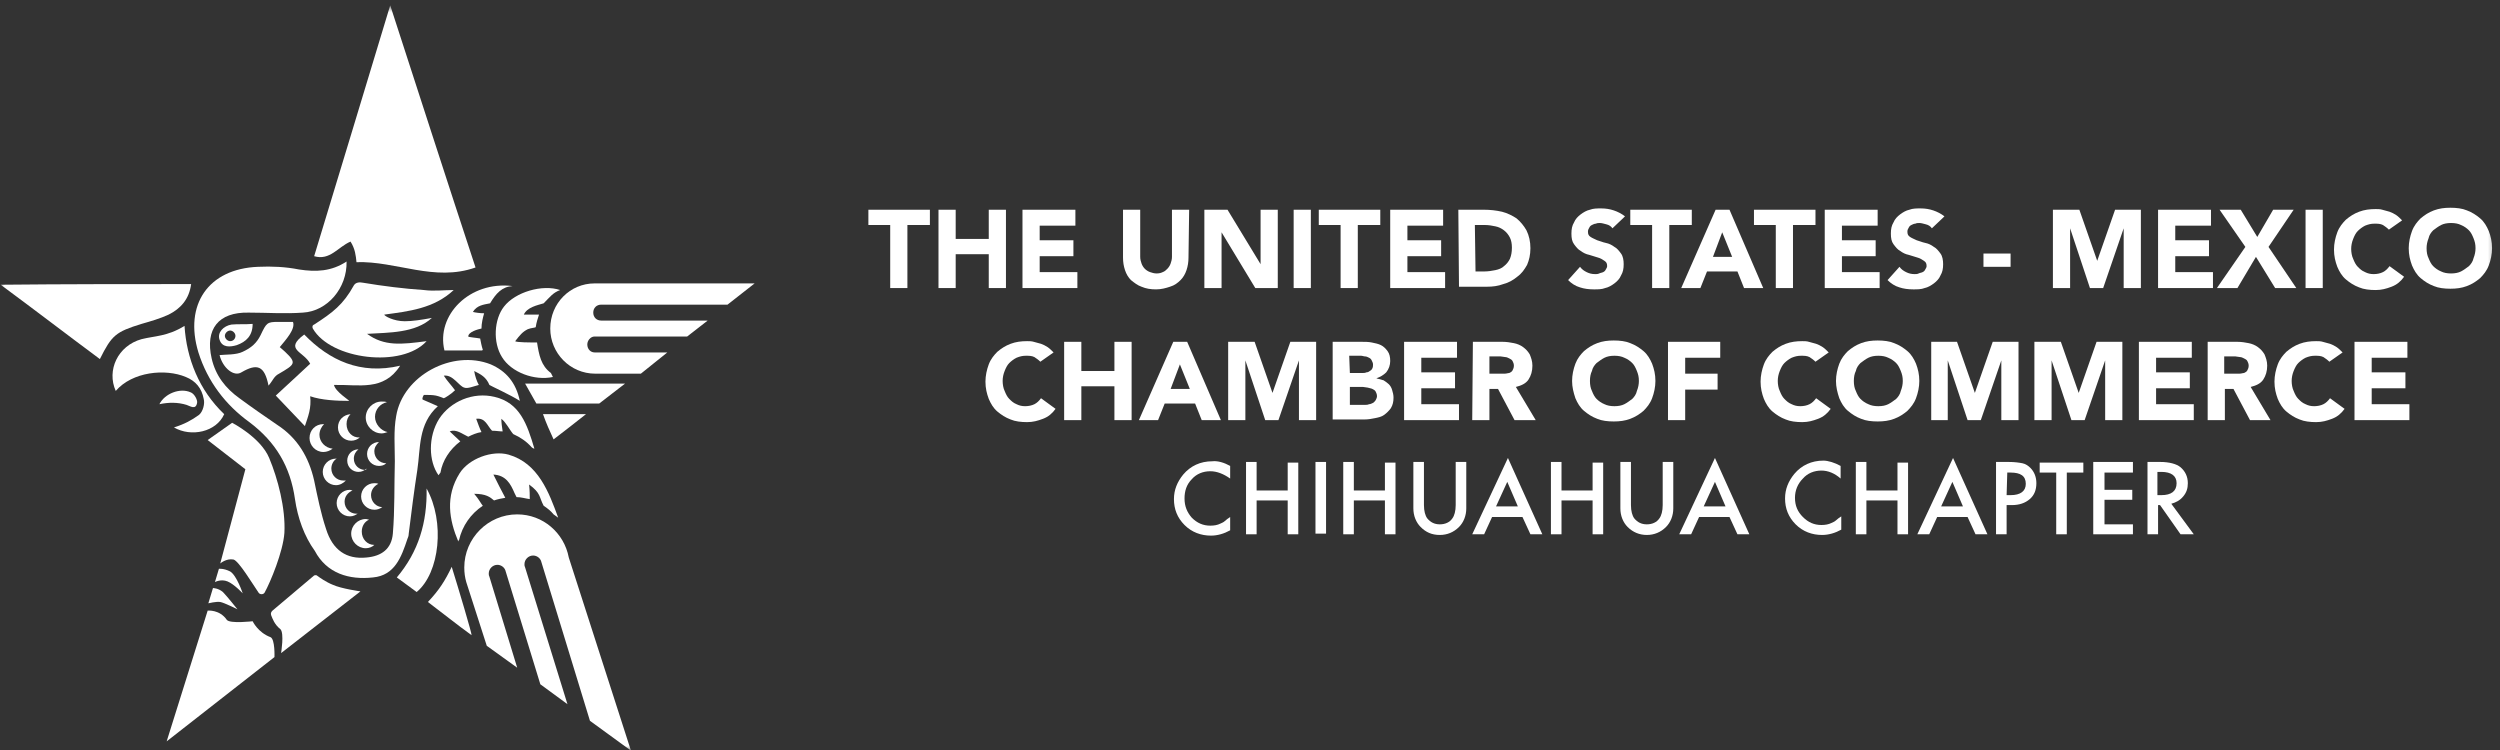 <svg xmlns="http://www.w3.org/2000/svg" width="310" height="93" viewBox="0 0 310 93" fill="none"><rect x="0" y="0" width="310" height="93" fill="#333333" stroke="none"/><g clip-path="url(#clip0_1000_28893)"><mask id="mask0_1000_28893" style="mask-type:luminance" maskUnits="userSpaceOnUse" x="0" y="0" width="310" height="93"><path d="M309.59 0.658H0V93H309.59V0.658Z" fill="white"></path></mask><g mask="url(#mask0_1000_28893)"><path d="M58.966 33.167C53.881 34.978 49.124 32.344 44.204 32.509C44.122 31.686 44.04 30.863 43.466 29.957C41.907 30.616 40.923 32.344 38.955 31.768C42.072 21.48 45.188 11.275 48.386 0.658C51.995 11.769 55.439 22.468 58.966 33.167Z" fill="white"></path><path d="M42.974 32.427C43.056 35.719 40.595 38.599 37.561 38.764C35.347 38.928 33.05 38.764 30.836 38.764C27.064 38.681 25.423 40.821 26.244 44.443C26.735 46.582 27.966 48.146 29.688 49.381C31.246 50.533 32.804 51.603 34.362 52.673C36.905 54.319 38.299 56.705 38.955 59.586C39.365 61.561 39.775 63.619 40.431 65.594C41.251 68.228 42.974 69.38 45.434 69.133C47.32 68.968 48.55 68.063 48.714 66.17C48.96 63.207 48.878 60.162 48.96 57.199C48.96 55.306 48.796 53.413 49.124 51.603C49.944 46.582 56.095 43.29 60.852 45.183C62.738 46.006 63.968 47.405 64.46 49.71C63.312 48.969 60.77 47.817 60.688 47.734C60.278 46.747 59.622 46.418 58.802 46.006C58.884 46.582 59.13 47.323 59.376 47.734C58.72 47.899 57.981 48.228 57.572 48.064C56.915 47.899 56.177 46.418 55.029 46.582C55.439 47.241 56.013 47.817 56.423 48.393C55.931 48.887 55.111 49.381 55.029 49.381C55.029 49.381 54.455 49.134 54.045 49.051C53.635 48.969 53.143 48.969 52.569 48.969C52.487 49.051 52.323 49.381 52.405 49.545C52.979 49.792 53.553 50.039 54.291 50.368C51.831 52.59 52.159 55.553 51.749 58.269C51.339 60.903 51.011 63.536 50.683 66.17C50.683 66.417 50.601 66.664 50.519 66.828C49.781 69.05 48.96 71.355 46.254 71.602C43.302 71.931 40.513 71.108 39.037 68.31C37.725 66.499 36.905 64.195 36.577 61.89C36.003 57.858 34.199 54.812 30.918 52.343C27.966 50.204 25.751 47.323 24.603 43.702C22.799 37.776 25.833 33.332 31.984 33.085C33.706 33.003 35.429 33.085 37.069 33.414C39.201 33.743 41.087 33.661 42.974 32.427Z" fill="white"></path><path d="M23.701 35.225C23.455 37.118 22.389 38.27 20.913 39.011C19.847 39.504 18.698 39.834 17.55 40.163C14.352 41.151 13.86 41.562 12.384 44.525C8.283 41.48 4.429 38.517 0.082 35.307C8.119 35.225 15.746 35.225 23.701 35.225Z" fill="white"></path><path d="M45.516 41.397C47.648 42.961 49.781 42.714 52.897 42.303C49.863 45.677 41.005 44.607 38.791 40.739C38.709 40.574 38.709 40.327 38.955 40.245C41.252 38.764 42.564 37.776 43.876 35.389C44.122 34.978 44.614 34.978 45.024 35.06C47.484 35.472 50.109 35.801 52.569 35.965C53.799 36.13 55.029 35.965 56.26 35.965C53.799 38.27 50.683 38.599 47.648 39.011C47.648 39.175 48.797 39.834 50.191 39.834C51.093 39.834 52.241 39.669 53.553 39.422C51.503 41.315 48.222 41.233 45.516 41.397Z" fill="white"></path><path d="M22.881 40.41C23.127 44.443 24.685 48.393 27.802 51.356C26.817 53.578 23.701 54.236 21.569 53.002C22.881 52.59 23.783 52.096 24.685 51.438C25.177 51.026 25.423 50.039 25.259 49.463C25.013 48.146 24.275 47.241 23.045 46.747C20.503 45.677 16.402 46.089 14.352 48.475C13.204 45.924 14.598 42.879 17.55 42.056C19.19 41.644 20.748 41.727 22.881 40.41Z" fill="white"></path><path d="M49.616 45.348C47.566 48.557 44.45 47.652 41.415 47.734C41.579 48.557 43.301 49.627 43.301 49.71C41.825 49.71 39.857 49.627 38.463 49.134C38.627 50.615 38.217 51.603 37.807 52.837C36.495 51.438 35.428 50.368 34.198 49.051C35.51 47.817 36.987 46.5 38.463 45.101C37.643 43.537 35.182 43.373 37.725 41.48C40.841 44.689 44.696 46.5 49.616 45.348Z" fill="white"></path><path d="M36.331 39.916C36.659 40.821 35.429 42.138 34.691 43.043C34.773 43.126 35.183 43.455 35.347 43.62C36.823 45.019 36.577 45.183 34.608 46.335C33.952 46.665 33.87 47.158 33.296 47.817C32.804 45.348 31.902 45.019 29.934 46.171C29.032 46.747 27.638 45.677 27.227 44.031C27.884 43.949 29.278 44.031 30.098 43.62C31.164 43.126 31.82 42.55 32.312 41.562C33.05 39.998 33.132 39.916 34.526 39.916C34.937 39.916 36.249 39.916 36.331 39.916Z" fill="white"></path><path d="M49.206 71.602C51.913 68.392 52.979 64.771 52.897 60.574C55.193 64.689 54.537 71.026 51.667 73.412C50.847 72.836 50.027 72.178 49.206 71.602Z" fill="white"></path><path d="M58.474 78.762C56.752 77.527 54.701 75.881 53.061 74.647C54.455 73.165 55.193 72.013 56.013 70.285C56.834 72.919 58.556 78.68 58.474 78.762Z" fill="white"></path><path d="M67.331 51.356H72.661C71.185 52.508 69.955 53.496 68.643 54.483C68.151 53.413 67.741 52.508 67.331 51.356Z" fill="white"></path><path d="M19.765 50.121C20.421 48.804 22.307 48.064 23.619 48.64C24.111 48.804 24.521 49.627 24.439 49.957C24.275 50.862 23.619 50.368 23.127 50.204C22.061 49.874 20.913 49.874 19.765 50.121Z" fill="white"></path><path d="M39.611 53.907C39.611 53.413 39.857 52.919 40.185 52.59C40.185 52.59 40.185 52.59 40.103 52.59C39.119 52.59 38.381 53.331 38.381 54.319C38.381 55.224 39.119 56.047 40.103 56.047C40.513 56.047 40.923 55.882 41.251 55.635C40.349 55.553 39.611 54.812 39.611 53.907Z" fill="white"></path><path d="M42.973 52.59C42.973 52.096 43.137 51.685 43.465 51.356C42.563 51.438 41.907 52.096 41.907 53.002C41.907 53.907 42.645 54.648 43.547 54.648C43.958 54.648 44.367 54.483 44.614 54.236C43.712 54.319 42.973 53.578 42.973 52.59Z" fill="white"></path><path d="M46.5 51.685C46.5 50.78 47.156 50.039 47.976 49.874C47.812 49.792 47.566 49.792 47.32 49.792C46.254 49.792 45.352 50.697 45.352 51.767C45.352 52.837 46.254 53.742 47.32 53.742C47.566 53.742 47.812 53.66 48.058 53.578C47.238 53.413 46.5 52.59 46.5 51.685Z" fill="white"></path><path d="M42.563 59.586C41.743 59.586 41.087 58.927 41.087 58.104C41.087 57.611 41.333 57.117 41.743 56.87H41.661C40.759 56.87 40.021 57.611 40.021 58.516C40.021 59.421 40.759 60.162 41.661 60.162C42.153 60.162 42.563 59.915 42.891 59.586C42.809 59.586 42.727 59.586 42.563 59.586Z" fill="white"></path><path d="M45.27 58.269C44.532 58.269 43.876 57.693 43.876 56.87C43.876 56.376 44.122 55.965 44.45 55.718C43.63 55.718 43.056 56.376 43.056 57.117C43.056 57.94 43.712 58.516 44.45 58.516C44.86 58.516 45.188 58.351 45.434 58.104C45.434 58.269 45.352 58.269 45.27 58.269Z" fill="white"></path><path d="M46.418 55.965C46.418 55.471 46.664 55.142 46.992 54.812C46.172 54.812 45.516 55.471 45.516 56.294C45.516 57.117 46.172 57.775 46.992 57.775C47.32 57.775 47.648 57.693 47.894 57.446C47.074 57.446 46.418 56.788 46.418 55.965Z" fill="white"></path><path d="M44.204 63.701C43.384 63.701 42.728 63.042 42.728 62.219C42.728 61.561 43.138 61.067 43.712 60.82C43.63 60.82 43.466 60.738 43.384 60.738C42.482 60.738 41.744 61.479 41.744 62.384C41.744 63.289 42.482 64.03 43.384 64.03C43.794 64.03 44.122 63.865 44.45 63.619C44.368 63.701 44.286 63.701 44.204 63.701Z" fill="white"></path><path d="M46.008 61.397C46.008 60.738 46.418 60.244 46.91 59.997C46.746 59.915 46.582 59.915 46.418 59.915C45.516 59.915 44.778 60.656 44.778 61.561C44.778 62.466 45.516 63.207 46.418 63.207C46.746 63.207 47.074 63.125 47.402 62.878C46.664 62.878 46.008 62.219 46.008 61.397Z" fill="white"></path><path d="M44.86 65.923C44.86 65.265 45.188 64.689 45.762 64.442C45.68 64.442 45.516 64.359 45.352 64.359C44.368 64.359 43.548 65.182 43.548 66.17C43.548 67.157 44.368 67.981 45.352 67.981C45.762 67.981 46.172 67.816 46.418 67.569C45.516 67.569 44.86 66.828 44.86 65.923Z" fill="white"></path><path d="M28.704 40.245C27.72 40.41 26.9 41.233 27.228 42.138C27.556 43.126 28.54 43.043 29.36 42.797C30.508 42.385 31.328 41.644 31.328 40.163C30.344 40.245 29.524 40.163 28.704 40.245ZM28.54 42.303C28.212 42.303 27.884 41.974 27.884 41.644C27.884 41.315 28.212 40.986 28.54 40.986C28.868 40.986 29.196 41.315 29.196 41.644C29.196 41.974 28.95 42.303 28.54 42.303Z" fill="white"></path><path d="M82.749 43.702H73.728C73.236 43.702 72.826 43.29 72.826 42.714C72.826 42.22 73.236 41.727 73.728 41.727H85.209L87.751 39.751H74.548C73.974 39.751 73.564 39.34 73.564 38.764C73.564 38.188 73.974 37.776 74.548 37.776H90.212L93.574 35.142H73.728C70.693 35.142 68.233 37.611 68.233 40.739C68.233 43.784 70.693 46.335 73.81 46.335H79.468L82.749 43.702Z" fill="white"></path><path d="M60.36 80.079L64.132 82.795L60.688 71.519C60.606 71.355 60.606 71.273 60.606 71.108C60.606 70.532 61.098 70.038 61.672 70.038C62.082 70.038 62.492 70.285 62.656 70.697L67.002 84.852L70.365 87.321L65.116 70.367C65.034 70.203 65.034 70.12 65.034 69.956C65.034 69.38 65.526 68.886 66.1 68.886C66.51 68.886 66.921 69.133 67.085 69.544L73.153 89.379L78.238 93.082L70.529 69.133C69.955 66.088 67.331 63.783 64.132 63.783C60.524 63.783 57.571 66.746 57.571 70.367C57.571 71.026 57.653 71.602 57.817 72.178L60.36 80.079Z" fill="white"></path><path d="M65.116 47.57L66.51 50.039H74.301L77.5 47.57H65.116Z" fill="white"></path><path d="M57.079 54.73C56.751 54.401 56.177 53.907 55.767 53.496C56.587 53.166 57.325 53.825 58.063 54.154C58.555 53.907 59.129 53.66 59.703 53.578C59.458 53.084 59.293 52.59 59.047 51.932C60.196 51.767 60.442 52.837 61.016 53.413C61.016 53.413 61.016 53.413 61.098 53.413C61.508 53.413 61.918 53.496 62.328 53.496C62.246 53.002 62.164 52.343 62.164 51.932C62.738 52.343 63.148 53.249 63.64 53.825C64.542 54.236 65.28 54.73 65.936 55.471C66.018 55.553 66.182 55.635 66.264 55.635C65.362 52.59 64.46 49.957 61.344 49.216C58.637 48.557 55.849 49.792 54.455 51.932C53.061 54.154 53.143 57.199 54.373 58.928C54.455 58.845 54.537 58.681 54.619 58.598C54.865 57.117 55.767 55.718 57.079 54.73Z" fill="white"></path><path d="M56.915 66.993C57.325 65.182 58.391 63.701 59.868 62.713C59.704 62.549 59.376 61.89 58.801 61.232C60.278 61.232 60.77 61.643 61.262 62.055C61.754 61.89 62.164 61.808 62.656 61.726C62.164 60.82 61.672 59.833 61.18 58.845C62.738 58.927 63.312 59.997 63.804 61.15C63.886 61.314 63.968 61.479 64.05 61.643C64.624 61.643 65.116 61.808 65.69 61.89C65.69 61.479 65.69 60.82 65.608 60.08C67.085 61.15 66.838 61.643 67.413 62.713C67.905 63.042 68.315 63.372 68.643 63.783C68.971 64.03 69.217 64.195 69.217 64.195C68.069 61.067 66.757 57.446 63.066 56.376C61.016 55.8 58.145 56.87 56.997 58.681C55.193 61.561 55.685 64.442 56.833 67.157C56.833 67.075 56.833 66.993 56.915 66.993Z" fill="white"></path><path d="M66.593 42.467C65.855 42.467 63.968 42.467 63.886 42.303C64.46 41.562 64.788 41.15 65.445 40.821C65.855 40.657 66.265 40.657 66.429 40.574C66.511 39.998 66.675 39.504 66.839 39.011C66.347 39.011 65.527 39.011 64.953 39.011C65.363 38.105 66.593 37.858 67.413 37.611C68.233 36.788 68.561 36.295 69.463 35.965C67.249 35.225 63.886 36.212 62.492 38.023C61.262 39.587 61.098 42.467 62.246 44.278C63.394 46.171 66.265 47.241 68.561 46.747C68.479 46.582 68.397 46.418 68.315 46.253C67.085 45.348 66.839 44.031 66.593 42.467Z" fill="white"></path><path d="M59.54 41.974C59.13 41.891 58.064 41.809 58.064 41.727C58.064 41.15 59.294 40.821 59.704 40.739C59.704 40.081 59.868 39.422 60.032 38.846C59.54 38.846 58.966 38.764 58.638 38.681C59.13 37.858 59.95 37.776 60.77 37.611C61.508 36.377 62.246 35.554 63.558 35.472C58.228 34.813 54.045 39.093 55.111 43.455H59.786L59.868 43.373C59.704 42.879 59.622 42.385 59.54 41.974Z" fill="white"></path><path d="M34.855 80.984L44.696 73.33C44.696 73.33 42.318 73.001 41.251 72.507C40.431 72.178 39.611 71.602 39.283 71.355C39.201 71.273 38.955 71.355 38.955 71.355L33.788 75.717C33.624 75.881 33.542 76.046 33.624 76.293C33.788 76.704 34.035 77.445 34.773 78.021C35.265 78.515 34.855 80.984 34.855 80.984Z" fill="white"></path><path d="M25.834 74.811L26.408 72.919C26.408 72.919 27.064 72.919 27.638 73.412C28.13 73.906 29.442 75.552 29.442 75.552C29.442 75.552 27.802 74.729 27.31 74.647C26.818 74.565 25.834 74.811 25.834 74.811Z" fill="white"></path><path d="M26.653 72.178L27.145 70.532C27.145 70.532 27.72 70.45 28.54 70.861C29.36 71.355 30.098 73.577 30.098 73.577C30.098 73.577 29.032 72.425 28.212 72.096C27.391 71.766 26.653 72.178 26.653 72.178Z" fill="white"></path><path d="M20.666 91.93L34.034 81.478C34.034 81.478 34.116 79.256 33.542 79.009C31.984 78.433 31.328 77.034 31.328 77.034C31.328 77.034 28.54 77.363 28.13 76.869C27.227 75.552 25.751 75.717 25.751 75.717L20.666 91.93Z" fill="white"></path><path d="M27.31 69.873C27.31 69.873 28.048 69.215 28.95 69.38C29.606 69.544 31.328 72.425 32.066 73.495C32.23 73.742 32.64 73.742 32.804 73.495C33.542 72.178 35.101 68.392 35.265 66.088C35.429 63.042 34.445 59.339 33.378 56.788C32.312 54.236 28.786 52.426 28.786 52.426L25.752 54.566L30.426 58.187L27.31 69.873Z" fill="white"></path><path d="M110.386 27.9H107.68V26.007H115.307V27.9H112.518V35.719H110.386V27.9Z" fill="white"></path><path d="M116.373 26.007H118.505V29.628H122.606V26.007H124.738V35.719H122.606V31.521H118.505V35.719H116.373V26.007Z" fill="white"></path><path d="M126.788 26.007H133.349V27.982H128.92V29.793H133.103V31.768H128.92V33.743H133.595V35.719H126.788V26.007Z" fill="white"></path><path d="M147.373 31.933C147.373 32.509 147.291 33.003 147.127 33.496C146.963 33.99 146.717 34.402 146.389 34.731C146.061 35.06 145.651 35.389 145.077 35.554C144.585 35.719 144.011 35.883 143.354 35.883C142.698 35.883 142.124 35.801 141.55 35.554C141.058 35.389 140.648 35.06 140.238 34.731C139.91 34.402 139.664 33.99 139.5 33.496C139.336 33.003 139.254 32.509 139.254 31.933V26.007H141.386V31.851C141.386 32.18 141.468 32.427 141.55 32.673C141.632 32.92 141.796 33.167 141.96 33.332C142.124 33.496 142.37 33.661 142.616 33.743C142.862 33.826 143.108 33.908 143.436 33.908C143.764 33.908 144.011 33.826 144.175 33.743C144.421 33.661 144.585 33.496 144.749 33.332C144.913 33.167 145.077 32.92 145.159 32.673C145.241 32.427 145.323 32.18 145.323 31.851V26.007H147.455L147.373 31.933Z" fill="white"></path><path d="M149.341 26.007H152.212L156.312 32.756V26.007H158.444V35.719H155.656L151.474 28.805V35.719H149.341V26.007Z" fill="white"></path><path d="M160.413 26.007H162.545V35.719H160.413V26.007Z" fill="white"></path><path d="M166.317 27.9H163.529V26.007H171.156V27.9H168.367V35.719H166.235V27.9H166.317Z" fill="white"></path><path d="M172.386 26.007H178.947V27.982H174.519V29.793H178.701V31.768H174.519V33.743H179.193V35.719H172.386V26.007Z" fill="white"></path><path d="M180.833 26.007H184.031C184.77 26.007 185.508 26.089 186.246 26.254C186.902 26.419 187.558 26.748 188.05 27.077C188.542 27.488 188.952 27.982 189.28 28.558C189.608 29.217 189.772 29.958 189.772 30.781C189.772 31.604 189.608 32.262 189.362 32.838C189.034 33.414 188.706 33.908 188.132 34.319C187.64 34.731 187.066 35.06 186.41 35.225C185.754 35.472 185.098 35.554 184.359 35.554H180.915L180.833 26.007ZM182.965 33.661H184.031C184.523 33.661 185.016 33.579 185.426 33.496C185.836 33.414 186.246 33.25 186.492 33.003C186.82 32.756 187.066 32.427 187.23 32.097C187.394 31.686 187.476 31.274 187.476 30.698C187.476 30.204 187.394 29.793 187.23 29.464C187.066 29.134 186.82 28.805 186.492 28.558C186.164 28.311 185.836 28.147 185.426 28.065C185.016 27.982 184.605 27.9 184.113 27.9H182.883L182.965 33.661Z" fill="white"></path><path d="M199.941 28.311C199.777 28.065 199.531 27.9 199.203 27.818C198.875 27.735 198.629 27.653 198.383 27.653C198.219 27.653 198.055 27.653 197.891 27.735C197.727 27.735 197.563 27.818 197.399 27.9C197.235 27.982 197.153 28.065 197.071 28.229C196.989 28.394 196.907 28.476 196.907 28.723C196.907 29.052 196.989 29.217 197.235 29.381C197.481 29.546 197.727 29.628 198.055 29.793C198.383 29.875 198.711 30.04 199.121 30.122C199.531 30.204 199.859 30.369 200.188 30.616C200.516 30.781 200.762 31.11 201.008 31.439C201.254 31.768 201.336 32.262 201.336 32.756C201.336 33.332 201.254 33.743 201.008 34.155C200.844 34.566 200.516 34.896 200.188 35.142C199.859 35.389 199.449 35.636 199.039 35.719C198.629 35.883 198.137 35.883 197.645 35.883C196.989 35.883 196.415 35.801 195.923 35.636C195.349 35.472 194.857 35.142 194.447 34.731L195.923 33.085C196.169 33.414 196.415 33.579 196.743 33.743C197.071 33.908 197.399 33.99 197.809 33.99C197.973 33.99 198.137 33.99 198.301 33.908C198.465 33.826 198.629 33.826 198.793 33.743C198.957 33.661 199.039 33.579 199.121 33.414C199.203 33.25 199.285 33.167 199.285 33.003C199.285 32.673 199.203 32.509 198.957 32.344C198.711 32.18 198.465 32.015 198.137 31.933C197.809 31.851 197.399 31.686 197.071 31.604C196.661 31.521 196.333 31.357 196.005 31.11C195.677 30.945 195.431 30.616 195.185 30.287C194.939 29.957 194.857 29.546 194.857 28.97C194.857 28.394 194.939 27.982 195.185 27.571C195.349 27.159 195.677 26.83 196.005 26.583C196.333 26.336 196.743 26.089 197.153 26.007C197.563 25.843 198.055 25.843 198.547 25.843C199.121 25.843 199.613 25.925 200.106 26.089C200.598 26.254 201.09 26.501 201.5 26.83L199.941 28.311Z" fill="white"></path><path d="M204.862 27.9H202.156V26.007H209.783V27.9H206.994V35.719H204.862V27.9Z" fill="white"></path><path d="M212.735 26.007H214.457L218.64 35.719H216.262L215.442 33.661H211.669L210.849 35.719H208.471L212.735 26.007ZM213.555 28.805L212.407 31.851H214.786L213.555 28.805Z" fill="white"></path><path d="M220.28 27.9H217.492V26.007H225.119V27.9H222.33V35.719H220.198V27.9H220.28Z" fill="white"></path><path d="M226.267 26.007H232.828V27.982H228.399V29.793H232.582V31.768H228.399V33.743H233.074V35.719H226.267V26.007Z" fill="white"></path><path d="M239.553 28.311C239.389 28.065 239.143 27.9 238.815 27.818C238.487 27.735 238.241 27.653 237.995 27.653C237.831 27.653 237.667 27.653 237.503 27.735C237.339 27.735 237.175 27.818 237.01 27.9C236.846 27.982 236.764 28.065 236.682 28.229C236.6 28.394 236.518 28.476 236.518 28.723C236.518 29.052 236.6 29.217 236.846 29.381C237.092 29.546 237.339 29.628 237.667 29.793C237.995 29.875 238.323 30.04 238.733 30.122C239.143 30.204 239.471 30.369 239.799 30.616C240.127 30.781 240.373 31.11 240.619 31.439C240.865 31.768 240.947 32.262 240.947 32.756C240.947 33.332 240.865 33.743 240.619 34.155C240.455 34.566 240.127 34.896 239.799 35.142C239.471 35.389 239.061 35.636 238.651 35.719C238.241 35.883 237.749 35.883 237.257 35.883C236.6 35.883 236.026 35.801 235.534 35.636C234.96 35.472 234.468 35.142 234.058 34.731L235.534 33.085C235.78 33.414 236.026 33.579 236.354 33.743C236.682 33.908 237.01 33.99 237.421 33.99C237.585 33.99 237.749 33.99 237.913 33.908C238.077 33.826 238.241 33.826 238.405 33.743C238.569 33.661 238.651 33.579 238.733 33.414C238.815 33.25 238.897 33.167 238.897 33.003C238.897 32.673 238.815 32.509 238.569 32.344C238.323 32.18 238.077 32.015 237.749 31.933C237.421 31.851 237.01 31.686 236.682 31.604C236.272 31.521 235.944 31.357 235.616 31.11C235.288 30.945 235.042 30.616 234.796 30.287C234.55 29.957 234.468 29.546 234.468 28.97C234.468 28.394 234.55 27.982 234.796 27.571C234.96 27.159 235.288 26.83 235.616 26.583C235.944 26.336 236.354 26.089 236.764 26.007C237.175 25.843 237.667 25.843 238.159 25.843C238.733 25.843 239.225 25.925 239.717 26.089C240.209 26.254 240.701 26.501 241.111 26.83L239.553 28.311Z" fill="white"></path><path d="M249.312 33.085H245.95V31.439H249.312V33.085Z" fill="white"></path><path d="M254.643 26.007H257.841L260.055 32.344L262.27 26.007H265.468V35.719H263.336V28.311L260.793 35.719H259.153L256.693 28.311V35.719H254.561V26.007H254.643Z" fill="white"></path><path d="M267.6 26.007H274.161V27.982H269.732V29.793H273.915V31.768H269.732V33.743H274.407V35.719H267.6V26.007Z" fill="white"></path><path d="M278.426 30.616L275.227 26.007H277.852L279.902 29.381L281.87 26.007H284.413L281.296 30.616L284.741 35.719H282.116L279.738 31.851L277.442 35.719H274.899L278.426 30.616Z" fill="white"></path><path d="M285.889 26.007H288.021V35.719H285.889V26.007Z" fill="white"></path><path d="M296.222 28.476C295.976 28.229 295.73 28.065 295.484 27.9C295.156 27.735 294.828 27.735 294.418 27.735C294.008 27.735 293.68 27.818 293.27 27.982C292.942 28.147 292.613 28.394 292.367 28.641C292.121 28.888 291.957 29.217 291.793 29.628C291.629 30.04 291.547 30.451 291.547 30.863C291.547 31.274 291.629 31.768 291.793 32.097C291.957 32.509 292.121 32.838 292.367 33.085C292.613 33.332 292.859 33.579 293.27 33.743C293.598 33.908 293.926 33.99 294.336 33.99C294.746 33.99 295.156 33.908 295.484 33.743C295.812 33.579 296.058 33.332 296.304 33.003L298.108 34.319C297.698 34.896 297.206 35.307 296.55 35.554C295.894 35.801 295.32 35.965 294.582 35.965C293.844 35.965 293.106 35.883 292.531 35.636C291.875 35.389 291.383 35.06 290.891 34.649C290.399 34.237 290.071 33.661 289.825 33.085C289.579 32.427 289.415 31.768 289.415 30.945C289.415 30.204 289.579 29.464 289.825 28.805C290.071 28.147 290.481 27.653 290.891 27.242C291.383 26.83 291.875 26.501 292.531 26.254C293.188 26.007 293.844 25.925 294.582 25.925C294.828 25.925 295.156 25.925 295.402 26.007C295.73 26.089 295.976 26.172 296.304 26.254C296.55 26.336 296.878 26.501 297.124 26.666C297.37 26.83 297.616 27.077 297.862 27.324L296.222 28.476Z" fill="white"></path><path d="M298.682 30.78C298.682 30.04 298.846 29.299 299.092 28.641C299.338 27.982 299.748 27.488 300.158 27.077C300.65 26.666 301.142 26.336 301.799 26.089C302.455 25.843 303.111 25.76 303.849 25.76C304.587 25.76 305.325 25.843 305.899 26.089C306.555 26.336 307.047 26.666 307.539 27.077C308.031 27.488 308.359 28.065 308.605 28.641C308.851 29.299 309.015 29.957 309.015 30.78C309.015 31.521 308.851 32.262 308.605 32.92C308.359 33.579 307.949 34.073 307.539 34.484C307.047 34.896 306.555 35.225 305.899 35.472C305.243 35.719 304.587 35.801 303.849 35.801C303.111 35.801 302.373 35.719 301.799 35.472C301.142 35.225 300.65 34.896 300.158 34.484C299.666 34.073 299.338 33.496 299.092 32.92C298.846 32.262 298.682 31.604 298.682 30.78ZM300.896 30.78C300.896 31.274 300.978 31.686 301.142 32.015C301.306 32.427 301.47 32.756 301.717 33.003C301.963 33.25 302.291 33.496 302.701 33.661C303.029 33.826 303.439 33.908 303.931 33.908C304.423 33.908 304.833 33.826 305.161 33.661C305.489 33.496 305.817 33.25 306.145 33.003C306.391 32.756 306.637 32.427 306.719 32.015C306.883 31.604 306.965 31.192 306.965 30.78C306.965 30.287 306.883 29.957 306.719 29.546C306.555 29.134 306.391 28.805 306.145 28.558C305.899 28.311 305.571 28.065 305.161 27.9C304.833 27.735 304.423 27.653 303.931 27.653C303.439 27.653 303.029 27.735 302.701 27.9C302.373 28.065 302.045 28.311 301.717 28.558C301.47 28.805 301.224 29.134 301.142 29.546C300.978 29.957 300.896 30.369 300.896 30.78Z" fill="white"></path><path d="M129.003 44.854C128.757 44.607 128.511 44.443 128.265 44.278C127.937 44.113 127.609 44.113 127.198 44.113C126.788 44.113 126.46 44.196 126.05 44.36C125.722 44.525 125.394 44.772 125.148 45.019C124.902 45.266 124.738 45.595 124.574 46.006C124.41 46.418 124.328 46.829 124.328 47.241C124.328 47.652 124.41 48.146 124.574 48.475C124.738 48.887 124.902 49.216 125.148 49.463C125.394 49.71 125.64 49.957 126.05 50.121C126.378 50.286 126.706 50.368 127.116 50.368C127.526 50.368 127.937 50.286 128.265 50.121C128.593 49.957 128.839 49.71 129.085 49.38L130.889 50.697C130.479 51.273 129.987 51.685 129.331 51.932C128.675 52.179 128.101 52.343 127.362 52.343C126.624 52.343 125.886 52.261 125.312 52.014C124.656 51.767 124.164 51.438 123.672 51.027C123.18 50.615 122.852 50.039 122.606 49.463C122.36 48.804 122.196 48.146 122.196 47.323C122.196 46.582 122.36 45.842 122.606 45.183C122.852 44.525 123.262 44.031 123.672 43.62C124.164 43.208 124.656 42.879 125.312 42.632C125.968 42.385 126.624 42.303 127.362 42.303C127.609 42.303 127.937 42.303 128.183 42.385C128.511 42.467 128.757 42.55 129.085 42.632C129.331 42.714 129.659 42.879 129.905 43.043C130.151 43.208 130.397 43.455 130.643 43.702L129.003 44.854Z" fill="white"></path><path d="M131.955 42.385H134.087V46.006H138.188V42.385H140.32V52.096H138.188V47.899H134.087V52.096H131.955V42.385Z" fill="white"></path><path d="M145.487 42.385H147.209L151.391 52.096H149.013L148.193 50.039H144.421L143.6 52.096H141.222L145.487 42.385ZM146.307 45.183L145.159 48.228H147.537L146.307 45.183Z" fill="white"></path><path d="M152.375 42.385H155.574L157.788 48.722L160.002 42.385H163.201V52.096H161.069V44.689L158.526 52.096H156.886L154.426 44.689V52.096H152.293V42.385H152.375Z" fill="white"></path><path d="M165.251 42.385H168.86C169.27 42.385 169.68 42.385 170.09 42.467C170.5 42.55 170.91 42.632 171.238 42.797C171.566 42.961 171.812 43.208 172.058 43.537C172.304 43.866 172.386 44.278 172.386 44.772C172.386 45.266 172.222 45.759 171.894 46.171C171.566 46.5 171.156 46.747 170.664 46.911C170.992 46.994 171.238 47.076 171.566 47.158C171.812 47.323 172.058 47.488 172.222 47.652C172.386 47.817 172.55 48.064 172.632 48.393C172.714 48.64 172.796 48.969 172.796 49.298C172.796 49.792 172.714 50.203 172.468 50.615C172.222 50.944 171.976 51.191 171.648 51.438C171.32 51.685 170.91 51.767 170.5 51.85C170.09 51.932 169.68 52.014 169.188 52.014H165.251V42.385ZM167.384 46.253H168.942C169.106 46.253 169.27 46.253 169.434 46.171C169.598 46.171 169.762 46.089 169.844 46.006C170.008 45.924 170.09 45.842 170.172 45.677C170.254 45.512 170.254 45.348 170.254 45.183C170.254 45.019 170.172 44.854 170.09 44.689C170.008 44.525 169.926 44.443 169.762 44.36C169.598 44.278 169.434 44.196 169.27 44.196C169.106 44.196 168.942 44.113 168.778 44.113H167.302L167.384 46.253ZM167.384 50.203H169.27C169.434 50.203 169.598 50.203 169.762 50.121C169.926 50.121 170.09 50.039 170.254 49.957C170.418 49.874 170.5 49.71 170.582 49.627C170.664 49.463 170.746 49.298 170.746 49.134C170.746 48.887 170.664 48.722 170.582 48.557C170.5 48.393 170.336 48.311 170.172 48.228C170.008 48.146 169.844 48.146 169.598 48.064C169.434 48.064 169.188 47.981 169.024 47.981H167.384V50.203Z" fill="white"></path><path d="M174.108 42.385H180.669V44.36H176.241V46.171H180.423V48.146H176.241V50.121H180.915V52.096H174.108V42.385Z" fill="white"></path><path d="M182.638 42.385H186.328C186.82 42.385 187.312 42.467 187.722 42.55C188.132 42.632 188.542 42.797 188.87 43.043C189.199 43.29 189.445 43.537 189.691 43.949C189.855 44.36 190.019 44.772 190.019 45.348C190.019 46.006 189.855 46.582 189.527 47.076C189.199 47.57 188.624 47.817 187.968 47.981L190.429 52.096H187.804L185.754 48.228H184.688V52.096H182.556L182.638 42.385ZM184.77 46.335H186C186.164 46.335 186.41 46.335 186.574 46.335C186.82 46.335 186.984 46.253 187.148 46.253C187.312 46.171 187.476 46.089 187.558 45.924C187.64 45.759 187.722 45.595 187.722 45.348C187.722 45.101 187.64 44.936 187.558 44.772C187.476 44.607 187.312 44.525 187.148 44.443C186.984 44.36 186.82 44.278 186.656 44.278C186.492 44.278 186.246 44.196 186.082 44.196H184.688V46.335H184.77Z" fill="white"></path><path d="M194.939 47.241C194.939 46.5 195.103 45.759 195.349 45.101C195.595 44.443 196.005 43.949 196.415 43.537C196.907 43.126 197.399 42.797 198.055 42.55C198.711 42.303 199.368 42.22 200.106 42.22C200.844 42.22 201.582 42.303 202.156 42.55C202.812 42.797 203.304 43.126 203.796 43.537C204.288 43.949 204.616 44.525 204.862 45.101C205.108 45.759 205.272 46.418 205.272 47.241C205.272 47.981 205.108 48.722 204.862 49.38C204.616 50.039 204.206 50.533 203.796 50.944C203.304 51.356 202.812 51.685 202.156 51.932C201.5 52.179 200.844 52.261 200.106 52.261C199.368 52.261 198.629 52.179 198.055 51.932C197.399 51.685 196.907 51.356 196.415 50.944C195.923 50.533 195.595 49.957 195.349 49.38C195.103 48.64 194.939 47.981 194.939 47.241ZM197.153 47.241C197.153 47.734 197.235 48.146 197.399 48.475C197.563 48.887 197.727 49.216 197.973 49.463C198.219 49.71 198.547 49.957 198.957 50.121C199.286 50.286 199.696 50.368 200.188 50.368C200.68 50.368 201.09 50.286 201.418 50.121C201.746 49.957 202.074 49.71 202.402 49.463C202.648 49.216 202.894 48.887 202.976 48.475C203.14 48.064 203.222 47.652 203.222 47.241C203.222 46.747 203.14 46.418 202.976 46.006C202.812 45.595 202.648 45.266 202.402 45.019C202.156 44.772 201.828 44.525 201.418 44.36C201.09 44.196 200.68 44.113 200.188 44.113C199.696 44.113 199.286 44.196 198.957 44.36C198.629 44.525 198.301 44.772 197.973 45.019C197.727 45.266 197.481 45.595 197.399 46.006C197.235 46.335 197.153 46.747 197.153 47.241Z" fill="white"></path><path d="M206.831 42.385H213.309V44.36H208.963V46.335H212.981V48.311H208.963V52.096H206.831V42.385Z" fill="white"></path><path d="M225.119 44.854C224.873 44.607 224.627 44.443 224.381 44.278C224.053 44.113 223.725 44.113 223.315 44.113C222.905 44.113 222.577 44.196 222.166 44.36C221.838 44.525 221.51 44.772 221.264 45.019C221.018 45.266 220.854 45.595 220.69 46.006C220.526 46.418 220.444 46.829 220.444 47.241C220.444 47.652 220.526 48.146 220.69 48.475C220.854 48.887 221.018 49.216 221.264 49.463C221.51 49.71 221.756 49.957 222.166 50.121C222.495 50.286 222.823 50.368 223.233 50.368C223.643 50.368 224.053 50.286 224.381 50.121C224.709 49.957 224.955 49.71 225.201 49.38L227.005 50.697C226.595 51.273 226.103 51.685 225.447 51.932C224.791 52.179 224.217 52.343 223.479 52.343C222.741 52.343 222.002 52.261 221.428 52.014C220.772 51.767 220.28 51.438 219.788 51.027C219.296 50.615 218.968 50.039 218.722 49.463C218.476 48.804 218.312 48.146 218.312 47.323C218.312 46.582 218.476 45.842 218.722 45.183C218.968 44.525 219.378 44.031 219.788 43.62C220.28 43.208 220.772 42.879 221.428 42.632C222.084 42.385 222.741 42.303 223.479 42.303C223.725 42.303 224.053 42.303 224.299 42.385C224.627 42.467 224.873 42.55 225.201 42.632C225.447 42.714 225.775 42.879 226.021 43.043C226.267 43.208 226.513 43.455 226.759 43.702L225.119 44.854Z" fill="white"></path><path d="M227.662 47.241C227.662 46.5 227.826 45.759 228.072 45.101C228.318 44.443 228.728 43.949 229.138 43.537C229.63 43.126 230.122 42.797 230.778 42.55C231.434 42.303 232.09 42.22 232.828 42.22C233.566 42.22 234.304 42.303 234.879 42.55C235.535 42.797 236.027 43.126 236.519 43.537C237.011 43.949 237.339 44.525 237.585 45.101C237.831 45.759 237.995 46.418 237.995 47.241C237.995 47.981 237.831 48.722 237.585 49.38C237.339 50.039 236.929 50.533 236.519 50.944C236.027 51.356 235.535 51.685 234.879 51.932C234.222 52.179 233.566 52.261 232.828 52.261C232.09 52.261 231.352 52.179 230.778 51.932C230.122 51.685 229.63 51.356 229.138 50.944C228.646 50.533 228.318 49.957 228.072 49.38C227.826 48.64 227.662 47.981 227.662 47.241ZM229.876 47.241C229.876 47.734 229.958 48.146 230.122 48.475C230.286 48.887 230.45 49.216 230.696 49.463C230.942 49.71 231.27 49.957 231.68 50.121C232.008 50.286 232.418 50.368 232.91 50.368C233.402 50.368 233.812 50.286 234.14 50.121C234.468 49.957 234.797 49.71 235.125 49.463C235.371 49.216 235.617 48.887 235.699 48.475C235.863 48.064 235.945 47.652 235.945 47.241C235.945 46.747 235.863 46.418 235.699 46.006C235.535 45.595 235.371 45.266 235.125 45.019C234.879 44.772 234.551 44.525 234.14 44.36C233.812 44.196 233.402 44.113 232.91 44.113C232.418 44.113 232.008 44.196 231.68 44.36C231.352 44.525 231.024 44.772 230.696 45.019C230.45 45.266 230.204 45.595 230.122 46.006C229.958 46.335 229.876 46.747 229.876 47.241Z" fill="white"></path><path d="M239.471 42.385H242.669L244.883 48.722L247.098 42.385H250.296V52.096H248.164V44.689L245.621 52.096H243.981L241.521 44.689V52.096H239.471V42.385Z" fill="white"></path><path d="M252.347 42.385H255.545L257.759 48.722L259.974 42.385H263.172V52.096H261.04V44.689L258.497 52.096H256.857L254.397 44.689V52.096H252.265V42.385H252.347Z" fill="white"></path><path d="M265.222 42.385H271.783V44.36H267.354V46.171H271.537V48.146H267.354V50.121H272.029V52.096H265.222V42.385Z" fill="white"></path><path d="M273.751 42.385H277.442C277.934 42.385 278.426 42.467 278.836 42.55C279.246 42.632 279.656 42.797 279.984 43.043C280.312 43.29 280.558 43.537 280.804 43.949C280.968 44.36 281.132 44.772 281.132 45.348C281.132 46.006 280.968 46.582 280.64 47.076C280.312 47.57 279.738 47.817 279.082 47.981L281.542 52.096H279L276.95 48.228H275.884V52.096H273.751V42.385ZM275.884 46.335H277.114C277.278 46.335 277.524 46.335 277.688 46.335C277.934 46.335 278.098 46.253 278.262 46.253C278.426 46.171 278.59 46.089 278.672 45.924C278.754 45.759 278.836 45.595 278.836 45.348C278.836 45.101 278.754 44.936 278.672 44.772C278.59 44.607 278.426 44.525 278.262 44.443C278.098 44.36 277.934 44.278 277.77 44.278C277.606 44.278 277.36 44.196 277.196 44.196H275.802V46.335H275.884Z" fill="white"></path><path d="M288.841 44.854C288.595 44.607 288.349 44.443 288.103 44.278C287.775 44.113 287.447 44.113 287.037 44.113C286.627 44.113 286.299 44.196 285.889 44.36C285.561 44.525 285.233 44.772 284.987 45.019C284.741 45.266 284.577 45.595 284.412 46.006C284.248 46.418 284.166 46.829 284.166 47.241C284.166 47.652 284.248 48.146 284.412 48.475C284.577 48.887 284.741 49.216 284.987 49.463C285.233 49.71 285.479 49.957 285.889 50.121C286.217 50.286 286.545 50.368 286.955 50.368C287.365 50.368 287.775 50.286 288.103 50.121C288.431 49.957 288.677 49.71 288.923 49.38L290.727 50.697C290.317 51.273 289.825 51.685 289.169 51.932C288.513 52.179 287.939 52.343 287.201 52.343C286.463 52.343 285.725 52.261 285.151 52.014C284.495 51.767 284.002 51.438 283.51 51.027C283.018 50.615 282.69 50.039 282.444 49.463C282.198 48.804 282.034 48.146 282.034 47.323C282.034 46.582 282.198 45.842 282.444 45.183C282.69 44.525 283.1 44.031 283.51 43.62C284.002 43.208 284.495 42.879 285.151 42.632C285.807 42.385 286.463 42.303 287.201 42.303C287.447 42.303 287.775 42.303 288.021 42.385C288.349 42.467 288.595 42.55 288.923 42.632C289.169 42.714 289.497 42.879 289.743 43.043C289.989 43.208 290.235 43.455 290.481 43.702L288.841 44.854Z" fill="white"></path><path d="M291.958 42.385H298.518V44.36H294.09V46.171H298.272V48.146H294.09V50.121H298.764V52.096H291.958V42.385Z" fill="white"></path><path d="M152.54 57.775V59.339C151.72 58.763 150.9 58.434 150.079 58.434C149.177 58.434 148.357 58.763 147.783 59.421C147.127 60.08 146.881 60.903 146.881 61.808C146.881 62.796 147.209 63.536 147.783 64.195C148.439 64.853 149.177 65.182 150.079 65.182C150.571 65.182 150.982 65.1 151.31 64.935C151.474 64.853 151.72 64.771 151.884 64.606C152.048 64.442 152.294 64.277 152.54 64.112V65.758C151.802 66.17 150.982 66.417 150.161 66.417C148.931 66.417 147.783 66.005 146.881 65.1C145.979 64.195 145.569 63.125 145.569 61.89C145.569 60.738 145.979 59.751 146.717 58.845C147.619 57.775 148.849 57.199 150.325 57.199C150.982 57.117 151.802 57.364 152.54 57.775Z" fill="white"></path><path d="M155.82 60.82H159.674V57.364H160.987V66.252H159.674V62.055H155.82V66.252H154.508V57.281H155.82V60.82Z" fill="white"></path><path d="M164.431 57.281V66.17H163.119V57.281H164.431Z" fill="white"></path><path d="M167.876 60.82H171.73V57.364H173.042V66.252H171.73V62.055H167.876V66.252H166.563V57.281H167.876V60.82Z" fill="white"></path><path d="M176.569 57.281V62.631C176.569 63.372 176.733 63.948 176.979 64.277C177.389 64.771 177.881 65.018 178.537 65.018C179.193 65.018 179.767 64.771 180.095 64.277C180.341 63.948 180.506 63.372 180.506 62.631V57.281H181.818V63.042C181.818 63.948 181.49 64.771 180.916 65.347C180.259 66.005 179.439 66.335 178.537 66.335C177.553 66.335 176.815 66.005 176.159 65.347C175.585 64.771 175.257 63.948 175.257 63.042V57.281H176.569Z" fill="white"></path><path d="M188.788 64.112H185.016L184.032 66.252H182.556L186.984 56.788L191.249 66.252H189.773L188.788 64.112ZM188.214 62.796L186.902 59.751L185.508 62.796H188.214Z" fill="white"></path><path d="M193.627 60.82H197.482V57.364H198.794V66.252H197.482V62.055H193.627V66.252H192.315V57.281H193.627V60.82Z" fill="white"></path><path d="M202.238 57.281V62.631C202.238 63.372 202.402 63.948 202.648 64.277C203.058 64.771 203.55 65.018 204.206 65.018C204.862 65.018 205.436 64.771 205.764 64.277C206.01 63.948 206.174 63.372 206.174 62.631V57.281H207.487V63.042C207.487 63.948 207.159 64.771 206.585 65.347C205.928 66.005 205.108 66.335 204.206 66.335C203.304 66.335 202.484 66.005 201.828 65.347C201.254 64.771 200.926 63.948 200.926 63.042V57.281H202.238Z" fill="white"></path><path d="M214.458 64.112H210.685L209.701 66.252H208.225L212.654 56.788L216.918 66.252H215.442L214.458 64.112ZM213.966 62.796L212.654 59.751L211.259 62.796H213.966Z" fill="white"></path><path d="M228.236 57.775V59.339C227.497 58.681 226.677 58.351 225.857 58.351C224.955 58.351 224.135 58.681 223.561 59.339C222.905 59.997 222.577 60.82 222.577 61.726C222.577 62.713 222.905 63.454 223.561 64.112C224.217 64.771 224.955 65.1 225.857 65.1C226.349 65.1 226.759 65.018 227.087 64.853C227.251 64.771 227.497 64.689 227.662 64.524C227.826 64.359 228.072 64.195 228.318 64.03V65.676C227.579 66.088 226.759 66.335 225.939 66.335C224.709 66.335 223.561 65.923 222.659 65.018C221.757 64.112 221.347 63.042 221.347 61.808C221.347 60.656 221.757 59.668 222.495 58.763C223.397 57.693 224.627 57.117 226.103 57.117C226.677 57.117 227.497 57.364 228.236 57.775Z" fill="white"></path><path d="M231.434 60.82H235.288V57.364H236.6V66.252H235.288V62.055H231.434V66.252H230.122V57.281H231.434V60.82Z" fill="white"></path><path d="M243.981 64.112H240.209L239.225 66.252H237.749L242.177 56.788L246.442 66.252H244.965L243.981 64.112ZM243.407 62.796L242.095 59.751L240.701 62.796H243.407Z" fill="white"></path><path d="M248.82 62.631V66.252H247.508V57.281H249.066C249.804 57.281 250.378 57.364 250.788 57.446C251.198 57.528 251.526 57.775 251.772 58.022C252.264 58.516 252.51 59.174 252.51 59.915C252.51 60.738 252.264 61.397 251.69 61.89C251.116 62.384 250.378 62.631 249.476 62.631H248.82ZM248.82 61.397H249.312C250.542 61.397 251.198 60.903 251.198 59.997C251.198 59.01 250.542 58.598 249.312 58.598H248.902L248.82 61.397Z" fill="white"></path><path d="M256.283 58.598V66.252H254.971V58.598H252.921V57.364H258.334V58.598H256.283Z" fill="white"></path><path d="M264.484 58.598H260.958V60.738H264.402V61.973H260.958V65.018H264.484V66.252H259.563V57.281H264.484V58.598Z" fill="white"></path><path d="M269.241 62.466L272.029 66.252H270.389L267.847 62.631H267.601V66.252H266.289V57.281H267.847C268.995 57.281 269.897 57.528 270.389 57.94C270.963 58.434 271.291 59.092 271.291 59.915C271.291 60.574 271.127 61.067 270.717 61.561C270.307 62.055 269.815 62.302 269.241 62.466ZM267.601 61.397H268.011C269.241 61.397 269.897 60.903 269.897 59.915C269.897 59.01 269.241 58.516 268.011 58.516H267.519V61.397H267.601Z" fill="white"></path></g></g><defs><clipPath id="clip0_1000_28893"><rect width="310" height="93" fill="white"></rect></clipPath></defs></svg>